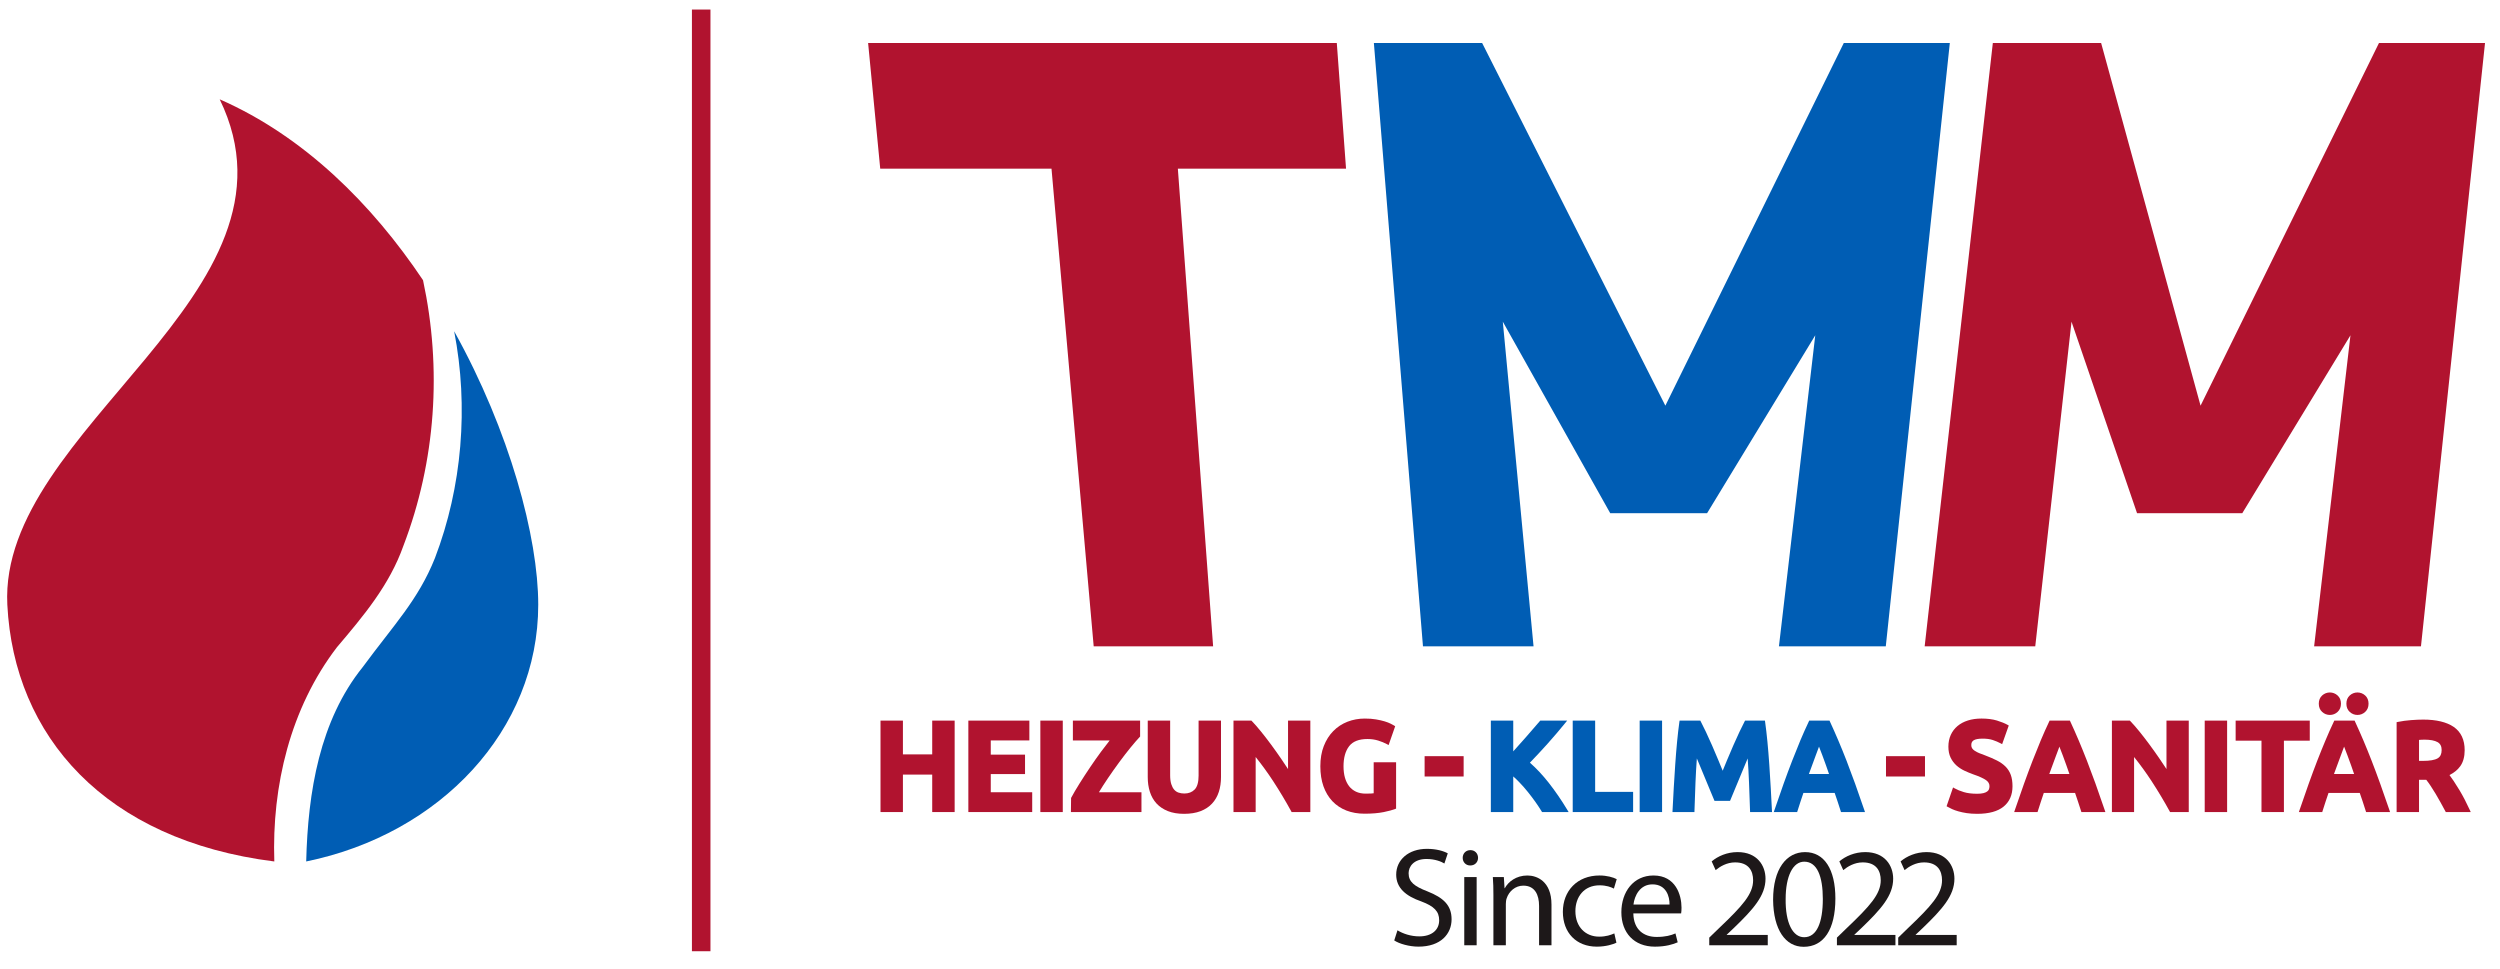 <?xml version="1.0" encoding="UTF-8" standalone="no"?><!DOCTYPE svg PUBLIC "-//W3C//DTD SVG 1.1//EN" "http://www.w3.org/Graphics/SVG/1.1/DTD/svg11.dtd"><svg width="100%" height="100%" viewBox="0 0 227 88" version="1.1" xmlns="http://www.w3.org/2000/svg" xmlns:xlink="http://www.w3.org/1999/xlink" xml:space="preserve" xmlns:serif="http://www.serif.com/" style="fill-rule:evenodd;clip-rule:evenodd;stroke-linejoin:round;stroke-miterlimit:2;"><path d="M36.634,49.545c-1.266,3.585 -3.631,6.382 -6.04,9.224c-4.234,5.532 -5.918,12.593 -5.686,19.453c-15.388,-1.933 -23.641,-11.387 -24.243,-23.316c-0.803,-16.068 27.881,-28.239 19.283,-45.888c7.647,3.353 13.828,9.502 18.463,16.424c1.73,8.035 1.159,16.424 -1.777,24.103Z" style="fill:#b1132f;fill-rule:nonzero;"/><path d="M48.872,54.906c0,11.387 -8.896,20.828 -21.069,23.315c0.154,-6.318 1.23,-12.81 5.14,-17.66c2.832,-3.85 5.029,-6.081 6.55,-9.889c2.471,-6.458 3.075,-13.751 1.745,-20.595c5.053,9.085 7.634,18.726 7.634,24.829Z" style="fill:#005db4;fill-rule:nonzero;"/><g><path d="M84.645,68.498l-2.66,0l0,-3.067l-2.035,-0l0,8.304l2.035,-0l0,-3.402l2.66,-0l0,3.402l2.037,-0l0,-8.304l-2.037,-0l0,3.067Z" style="fill:#b1132f;fill-rule:nonzero;"/><path d="M89.961,70.286l3.112,0l0,-1.765l-3.112,0l0,-1.29l3.505,0l0,-1.8l-5.54,0l0,8.304l5.798,0l0,-1.799l-3.763,0l0,-1.65Z" style="fill:#b1132f;fill-rule:nonzero;"/><rect x="94.464" y="65.431" width="2.036" height="8.305" style="fill:#b1132f;"/><path d="M100.575,70.698c0.342,-0.505 0.693,-1.003 1.042,-1.477c0.351,-0.477 0.693,-0.921 1.017,-1.319c0.326,-0.399 0.611,-0.73 0.848,-0.983l0.04,-0.04l0,-1.448l-6.104,-0l0,1.801l3.342,-0c-0.239,0.303 -0.497,0.641 -0.77,1.005c-0.339,0.459 -0.678,0.939 -1.007,1.43c-0.328,0.487 -0.649,0.979 -0.953,1.463c-0.303,0.481 -0.564,0.928 -0.775,1.322l-0.016,1.284l6.406,-0l0,-1.8l-3.862,-0c0.236,-0.393 0.5,-0.808 0.792,-1.238Z" style="fill:#b1132f;fill-rule:nonzero;"/><path d="M108.833,70.41c0,0.607 -0.122,1.038 -0.359,1.278c-0.24,0.244 -0.547,0.363 -0.937,0.363c-0.194,0 -0.372,-0.028 -0.534,-0.085c-0.152,-0.053 -0.279,-0.141 -0.387,-0.265c-0.111,-0.128 -0.199,-0.298 -0.265,-0.505c-0.066,-0.214 -0.101,-0.478 -0.101,-0.787l0,-4.979l-2.035,0l0,5.13c0,0.484 0.064,0.933 0.193,1.334c0.128,0.407 0.331,0.763 0.602,1.061c0.273,0.296 0.621,0.529 1.035,0.694c0.414,0.165 0.906,0.248 1.468,0.248c0.569,0 1.069,-0.081 1.49,-0.241c0.423,-0.161 0.776,-0.393 1.051,-0.689c0.276,-0.296 0.482,-0.653 0.616,-1.064c0.132,-0.407 0.197,-0.857 0.197,-1.342l0,-5.13l-2.035,0l0,4.979l0.001,-0Z" style="fill:#b1132f;fill-rule:nonzero;"/><path d="M116.953,69.831c-0.192,-0.294 -0.395,-0.598 -0.605,-0.907c-0.306,-0.447 -0.617,-0.889 -0.931,-1.312c-0.31,-0.418 -0.617,-0.819 -0.92,-1.191c-0.3,-0.371 -0.579,-0.69 -0.828,-0.947l-0.041,-0.043l-1.627,0l0,8.305l2.014,0l0,-4.999c0.56,0.698 1.1,1.441 1.604,2.214c0.579,0.889 1.124,1.801 1.622,2.712l0.04,0.073l1.698,0l0,-8.305l-2.025,0l0,4.4l-0.001,0Z" style="fill:#b1132f;fill-rule:nonzero;"/><path d="M124.729,72.029c-0.069,0.011 -0.148,0.019 -0.231,0.022c-0.137,0.008 -0.302,0.011 -0.492,0.011c-0.336,0 -0.634,-0.06 -0.883,-0.177c-0.248,-0.117 -0.458,-0.284 -0.623,-0.496c-0.167,-0.217 -0.295,-0.479 -0.381,-0.78c-0.085,-0.306 -0.128,-0.653 -0.128,-1.031c0,-0.775 0.173,-1.391 0.514,-1.829c0.334,-0.43 0.892,-0.646 1.659,-0.646c0.349,0 0.677,0.046 0.974,0.139c0.301,0.094 0.57,0.204 0.799,0.33l0.148,0.08l0.597,-1.709l-0.094,-0.062c-0.062,-0.04 -0.166,-0.097 -0.312,-0.169c-0.146,-0.073 -0.325,-0.144 -0.549,-0.212c-0.22,-0.067 -0.484,-0.126 -0.782,-0.178c-0.305,-0.053 -0.646,-0.077 -1.019,-0.077c-0.553,0 -1.083,0.096 -1.573,0.287c-0.491,0.192 -0.928,0.477 -1.292,0.851c-0.364,0.369 -0.653,0.827 -0.86,1.36c-0.209,0.53 -0.313,1.147 -0.313,1.834c0,0.677 0.095,1.288 0.282,1.818c0.19,0.533 0.464,0.99 0.813,1.357c0.351,0.369 0.778,0.652 1.271,0.845c0.488,0.189 1.04,0.287 1.642,0.287c0.687,0 1.276,-0.05 1.746,-0.147c0.479,-0.1 0.817,-0.191 1.037,-0.28l0.087,-0.036l-0,-4.205l-2.035,0l-0,2.813l-0.002,0Z" style="fill:#b1132f;fill-rule:nonzero;"/><rect x="129.355" y="68.66" width="3.543" height="1.846" style="fill:#b1132f;"/><path d="M140.624,71.076c-0.547,-0.693 -1.12,-1.307 -1.709,-1.825c0.551,-0.567 1.084,-1.142 1.593,-1.709c0.534,-0.597 1.073,-1.229 1.603,-1.879l0.189,-0.232l-2.443,-0l-0.043,0.049c-0.393,0.458 -0.821,0.953 -1.286,1.484c-0.38,0.435 -0.757,0.857 -1.125,1.261l0,-2.794l-2.034,-0l0,8.305l2.034,0l0,-3.236c0.188,0.166 0.379,0.348 0.566,0.545c0.262,0.272 0.519,0.566 0.77,0.876c0.24,0.301 0.471,0.605 0.686,0.909c0.211,0.298 0.396,0.58 0.553,0.839l0.041,0.067l2.414,0l-0.13,-0.215c-0.535,-0.887 -1.101,-1.709 -1.679,-2.445Z" style="fill:#005db4;fill-rule:nonzero;"/><path d="M144.84,65.431l-2.037,0l0,8.304l5.484,0l0,-1.833l-3.447,0l0,-6.471Z" style="fill:#005db4;fill-rule:nonzero;"/><rect x="148.882" y="65.431" width="2.035" height="8.305" style="fill:#005db4;"/><path d="M160.785,71.56c-0.039,-0.718 -0.087,-1.434 -0.134,-2.147c-0.051,-0.726 -0.106,-1.421 -0.169,-2.064c-0.063,-0.649 -0.132,-1.254 -0.209,-1.796l-0.017,-0.121l-1.805,0l-0.04,0.076c-0.135,0.253 -0.291,0.573 -0.469,0.948c-0.177,0.376 -0.362,0.782 -0.553,1.22c-0.193,0.437 -0.385,0.884 -0.571,1.339l-0.398,0.968l-0.399,-0.968c-0.189,-0.456 -0.378,-0.902 -0.57,-1.339c-0.191,-0.438 -0.375,-0.844 -0.554,-1.22c-0.185,-0.391 -0.338,-0.701 -0.469,-0.948l-0.041,-0.076l-1.88,0l-0.02,0.121c-0.074,0.529 -0.145,1.133 -0.208,1.796c-0.063,0.664 -0.122,1.358 -0.168,2.064c-0.05,0.714 -0.095,1.43 -0.136,2.147c-0.042,0.718 -0.077,1.395 -0.108,2.027l-0.007,0.148l1.995,0l0.003,-0.138c0.023,-0.779 0.053,-1.627 0.091,-2.545c0.028,-0.726 0.071,-1.458 0.124,-2.186l0.224,0.533c0.165,0.393 0.329,0.786 0.489,1.18c0.161,0.394 0.317,0.77 0.468,1.13c0.15,0.357 0.278,0.664 0.384,0.92l0.036,0.087l1.413,0l0.037,-0.087c0.105,-0.256 0.23,-0.563 0.382,-0.92c0.151,-0.36 0.305,-0.736 0.469,-1.13c0.161,-0.394 0.324,-0.787 0.49,-1.18l0.223,-0.533c0.052,0.729 0.094,1.463 0.122,2.186c0.038,0.918 0.069,1.766 0.092,2.545l0.005,0.138l1.992,0l-0.008,-0.148c-0.029,-0.633 -0.065,-1.31 -0.106,-2.027Z" style="fill:#005db4;fill-rule:nonzero;"/><path d="M168.441,71.149c-0.266,-0.737 -0.526,-1.435 -0.774,-2.074c-0.253,-0.651 -0.508,-1.273 -0.753,-1.851c-0.246,-0.579 -0.5,-1.155 -0.758,-1.711l-0.037,-0.083l-1.843,0l-0.037,0.082c-0.266,0.559 -0.522,1.136 -0.766,1.713c-0.239,0.575 -0.49,1.197 -0.744,1.85c-0.248,0.64 -0.509,1.337 -0.773,2.075c-0.262,0.733 -0.54,1.533 -0.833,2.397l-0.064,0.188l2.122,0l0.032,-0.1c0.083,-0.275 0.176,-0.561 0.274,-0.854l0.262,-0.784l2.838,0l0.267,0.783c0.099,0.291 0.19,0.577 0.277,0.855l0.03,0.099l2.179,0l-0.063,-0.188c-0.294,-0.862 -0.573,-1.662 -0.836,-2.397Zm-3.32,-3.234c0.017,-0.043 0.03,-0.083 0.046,-0.121c0.014,0.037 0.028,0.076 0.043,0.117l0.267,0.694c0.1,0.263 0.205,0.551 0.316,0.867c0.091,0.26 0.186,0.528 0.282,0.808l-1.827,0c0.098,-0.276 0.197,-0.544 0.295,-0.802c0.118,-0.317 0.226,-0.606 0.32,-0.87c0.098,-0.26 0.182,-0.493 0.258,-0.693Z" style="fill:#005db4;fill-rule:nonzero;"/><rect x="171.248" y="68.66" width="3.541" height="1.846" style="fill:#b1132f;"/><path d="M182.101,69.605c-0.209,-0.211 -0.472,-0.396 -0.784,-0.554c-0.299,-0.151 -0.657,-0.307 -1.071,-0.464c-0.193,-0.069 -0.369,-0.136 -0.529,-0.201c-0.149,-0.062 -0.285,-0.131 -0.401,-0.207c-0.107,-0.07 -0.19,-0.147 -0.246,-0.232c-0.052,-0.077 -0.077,-0.173 -0.077,-0.292c0,-0.2 0.066,-0.337 0.21,-0.431c0.159,-0.104 0.438,-0.156 0.827,-0.156c0.358,0 0.666,0.043 0.915,0.126c0.258,0.086 0.495,0.186 0.704,0.298l0.145,0.077l0.601,-1.691l-0.104,-0.059c-0.254,-0.143 -0.579,-0.274 -0.972,-0.395c-0.394,-0.119 -0.865,-0.179 -1.399,-0.179c-0.454,0 -0.867,0.058 -1.234,0.175c-0.367,0.116 -0.686,0.286 -0.947,0.507c-0.263,0.22 -0.467,0.492 -0.611,0.808c-0.142,0.313 -0.215,0.671 -0.215,1.06c0,0.39 0.07,0.729 0.206,1.006c0.134,0.273 0.313,0.51 0.526,0.703c0.211,0.188 0.455,0.349 0.72,0.474c0.258,0.121 0.52,0.23 0.778,0.324c0.567,0.194 0.971,0.377 1.199,0.543c0.202,0.146 0.303,0.322 0.303,0.538c0,0.106 -0.018,0.203 -0.049,0.286c-0.028,0.075 -0.079,0.14 -0.156,0.196c-0.081,0.063 -0.195,0.113 -0.337,0.15c-0.149,0.04 -0.344,0.059 -0.575,0.059c-0.48,0 -0.888,-0.05 -1.214,-0.15c-0.327,-0.099 -0.608,-0.214 -0.829,-0.339l-0.148,-0.084l-0.588,1.706l0.1,0.058c0.11,0.065 0.247,0.133 0.401,0.203c0.159,0.072 0.351,0.142 0.569,0.203c0.217,0.063 0.472,0.117 0.754,0.161c0.284,0.043 0.605,0.065 0.955,0.065c1.054,0 1.858,-0.22 2.39,-0.651c0.542,-0.439 0.817,-1.061 0.817,-1.852c0,-0.399 -0.053,-0.747 -0.155,-1.031c-0.105,-0.288 -0.267,-0.544 -0.479,-0.758Z" style="fill:#b1132f;fill-rule:nonzero;"/><path d="M190.27,71.149c-0.266,-0.737 -0.527,-1.435 -0.775,-2.074c-0.255,-0.651 -0.507,-1.273 -0.752,-1.851c-0.246,-0.579 -0.502,-1.155 -0.759,-1.711l-0.037,-0.083l-1.843,0l-0.037,0.082c-0.266,0.559 -0.523,1.136 -0.765,1.713c-0.239,0.575 -0.491,1.197 -0.745,1.85c-0.248,0.64 -0.508,1.337 -0.772,2.075c-0.263,0.733 -0.542,1.533 -0.834,2.397l-0.063,0.188l2.121,0l0.031,-0.1c0.085,-0.275 0.177,-0.561 0.275,-0.854l0.263,-0.784l2.838,0l0.265,0.783c0.099,0.291 0.192,0.577 0.278,0.855l0.031,0.099l2.179,0l-0.063,-0.188c-0.296,-0.862 -0.575,-1.662 -0.836,-2.397Zm-3.32,-3.234c0.016,-0.043 0.031,-0.083 0.043,-0.121c0.016,0.037 0.03,0.076 0.045,0.117l0.267,0.694c0.1,0.263 0.205,0.551 0.316,0.867c0.09,0.26 0.186,0.528 0.282,0.808l-1.828,0c0.1,-0.276 0.196,-0.544 0.294,-0.802c0.118,-0.317 0.226,-0.606 0.321,-0.87c0.099,-0.26 0.182,-0.493 0.26,-0.693Z" style="fill:#b1132f;fill-rule:nonzero;"/><path d="M196.716,69.831c-0.193,-0.294 -0.396,-0.598 -0.606,-0.907c-0.305,-0.447 -0.619,-0.889 -0.932,-1.312c-0.307,-0.418 -0.617,-0.819 -0.918,-1.191c-0.301,-0.371 -0.58,-0.69 -0.828,-0.947l-0.042,-0.043l-1.629,0l0,8.305l2.014,0l0,-4.999c0.562,0.698 1.101,1.441 1.605,2.214c0.577,0.889 1.125,1.801 1.623,2.712l0.041,0.073l1.695,0l0,-8.305l-2.023,0l0,4.4Z" style="fill:#b1132f;fill-rule:nonzero;"/><rect x="200.188" y="65.431" width="2.034" height="8.305" style="fill:#b1132f;"/><path d="M209.727,65.431l-6.731,0l0,1.822l2.347,0l-0,6.482l2.036,0l-0,-6.482l2.348,0l-0,-1.822Z" style="fill:#b1132f;fill-rule:nonzero;"/><path d="M214.058,64.917c0.268,0 0.503,-0.094 0.701,-0.276c0.202,-0.185 0.305,-0.436 0.305,-0.747c0,-0.31 -0.103,-0.56 -0.305,-0.745c-0.397,-0.365 -1.009,-0.365 -1.404,-0c-0.202,0.186 -0.303,0.436 -0.303,0.745c0,0.312 0.101,0.563 0.303,0.746c0.198,0.183 0.435,0.277 0.703,0.277Z" style="fill:#b1132f;fill-rule:nonzero;"/><path d="M211.553,64.917c0.268,0 0.503,-0.094 0.7,-0.276c0.203,-0.185 0.306,-0.436 0.306,-0.747c0,-0.31 -0.103,-0.56 -0.306,-0.745c-0.396,-0.365 -1.009,-0.365 -1.403,-0c-0.202,0.186 -0.304,0.436 -0.304,0.745c0,0.312 0.102,0.563 0.304,0.746c0.197,0.183 0.434,0.277 0.703,0.277Z" style="fill:#b1132f;fill-rule:nonzero;"/><path d="M216.118,71.149c-0.265,-0.737 -0.525,-1.435 -0.774,-2.074c-0.253,-0.651 -0.506,-1.273 -0.751,-1.851c-0.246,-0.579 -0.502,-1.155 -0.759,-1.711l-0.036,-0.083l-1.843,0l-0.038,0.082c-0.266,0.559 -0.522,1.136 -0.763,1.713c-0.243,0.575 -0.493,1.197 -0.748,1.85c-0.247,0.64 -0.507,1.337 -0.771,2.075c-0.263,0.733 -0.541,1.533 -0.834,2.397l-0.064,0.188l2.122,0l0.031,-0.1c0.084,-0.275 0.175,-0.561 0.275,-0.854l0.264,-0.784l2.836,0l0.267,0.783c0.099,0.291 0.19,0.577 0.276,0.855l0.032,0.099l2.178,0l-0.063,-0.188c-0.295,-0.862 -0.574,-1.662 -0.837,-2.397Zm-3.319,-3.234c0.017,-0.043 0.032,-0.083 0.046,-0.121c0.014,0.037 0.029,0.076 0.044,0.117l0.266,0.694c0.1,0.263 0.204,0.551 0.317,0.867c0.091,0.26 0.184,0.528 0.281,0.808l-1.828,0c0.099,-0.276 0.198,-0.544 0.296,-0.802c0.118,-0.317 0.225,-0.606 0.321,-0.87c0.096,-0.26 0.182,-0.493 0.257,-0.693Z" style="fill:#b1132f;fill-rule:nonzero;"/><path d="M224.251,73.535c-0.135,-0.295 -0.283,-0.597 -0.439,-0.902c-0.157,-0.304 -0.321,-0.602 -0.494,-0.889c-0.169,-0.283 -0.342,-0.555 -0.515,-0.815c-0.134,-0.201 -0.265,-0.388 -0.391,-0.555c0.414,-0.204 0.743,-0.473 0.978,-0.801c0.268,-0.373 0.402,-0.863 0.402,-1.455c0,-0.946 -0.335,-1.658 -0.992,-2.113c-0.644,-0.442 -1.575,-0.666 -2.767,-0.666c-0.321,0 -0.692,0.015 -1.105,0.047c-0.414,0.03 -0.816,0.086 -1.202,0.164l-0.113,0.023l0,8.162l2.035,0l0,-2.93l0.655,0c0.132,0.167 0.268,0.354 0.401,0.557c0.149,0.227 0.299,0.466 0.453,0.719c0.154,0.252 0.302,0.514 0.447,0.78l0.475,0.874l2.264,0l-0.092,-0.2Zm-2.55,-5.429c-0,0.358 -0.117,0.604 -0.357,0.747c-0.262,0.157 -0.714,0.235 -1.343,0.235l-0.354,0l-0,-1.904l0.155,-0.012c0.098,-0.008 0.208,-0.012 0.332,-0.012c0.533,0 0.938,0.077 1.204,0.229c0.245,0.142 0.363,0.377 0.363,0.717Z" style="fill:#b1132f;fill-rule:nonzero;"/></g><g><path d="M126.891,84.472c0.499,0.308 1.215,0.551 1.983,0.551c1.139,-0 1.803,-0.59 1.803,-1.46c0,-0.807 -0.459,-1.279 -1.624,-1.714c-1.409,-0.488 -2.278,-1.228 -2.278,-2.432c0,-1.342 1.114,-2.342 2.79,-2.342c0.87,-0 1.523,0.203 1.893,0.409l-0.307,0.923c-0.267,-0.167 -0.843,-0.411 -1.626,-0.411c-1.175,-0 -1.623,0.705 -1.623,1.292c0,0.795 0.525,1.189 1.713,1.65c1.459,0.578 2.189,1.269 2.189,2.534c0,1.318 -0.973,2.483 -3.007,2.483c-0.833,-0 -1.739,-0.257 -2.2,-0.563l0.294,-0.92Z" style="fill:#1d1819;fill-rule:nonzero;"/><path d="M133.492,78.585c-0.411,-0 -0.679,-0.319 -0.679,-0.691c0,-0.396 0.281,-0.703 0.703,-0.703c0.409,-0 0.691,0.307 0.691,0.703c0,0.372 -0.271,0.691 -0.703,0.691l-0.012,-0Zm-0.537,7.243l0,-6.193l1.125,0l0,6.193l-1.125,0Z" style="fill:#1d1819;fill-rule:nonzero;"/><path d="M135.602,81.311c0,-0.651 -0.013,-1.163 -0.052,-1.676l0.999,0l0.064,1.012l0.025,0c0.308,-0.576 1.024,-1.152 2.05,-1.152c0.854,0 2.187,0.512 2.187,2.636l0,3.698l-1.127,0l0,-3.57c0,-0.998 -0.371,-1.843 -1.432,-1.843c-0.73,0 -1.307,0.523 -1.51,1.151c-0.053,0.141 -0.076,0.345 -0.076,0.526l0,3.735l-1.129,0l0,-4.517l0.001,0Z" style="fill:#1d1819;fill-rule:nonzero;"/><path d="M146.771,85.599c-0.292,0.141 -0.946,0.357 -1.779,0.357c-1.867,0 -3.084,-1.267 -3.084,-3.162c-0,-1.905 1.307,-3.3 3.329,-3.3c0.663,0 1.254,0.167 1.561,0.334l-0.257,0.856c-0.27,-0.141 -0.69,-0.297 -1.304,-0.297c-1.421,0 -2.191,1.064 -2.191,2.344c-0,1.432 0.922,2.316 2.153,2.316c0.64,0 1.063,-0.154 1.382,-0.294l0.19,0.846Z" style="fill:#1d1819;fill-rule:nonzero;"/><path d="M148.307,82.936c0.025,1.51 0.983,2.138 2.11,2.138c0.806,0 1.306,-0.142 1.715,-0.319l0.203,0.806c-0.396,0.18 -1.086,0.396 -2.07,0.396c-1.896,0 -3.045,-1.267 -3.045,-3.122c-0,-1.868 1.112,-3.34 2.917,-3.34c2.021,0 2.545,1.778 2.545,2.918c-0,0.229 -0.013,0.395 -0.036,0.523l-4.339,0Zm3.287,-0.806c0.015,-0.716 -0.294,-1.83 -1.547,-1.83c-1.151,-0 -1.636,1.048 -1.728,1.83l3.275,-0Z" style="fill:#1d1819;fill-rule:nonzero;"/><path d="M155.2,85.828l-0,-0.692l0.885,-0.856c2.124,-2.021 3.098,-3.097 3.098,-4.351c-0,-0.846 -0.396,-1.624 -1.637,-1.624c-0.758,0 -1.384,0.384 -1.766,0.703l-0.359,-0.793c0.563,-0.474 1.393,-0.845 2.353,-0.845c1.78,0 2.535,1.229 2.535,2.418c-0,1.536 -1.114,2.776 -2.867,4.465l-0.653,0.615l-0,0.025l3.724,0l-0,0.935l-5.313,0Z" style="fill:#1d1819;fill-rule:nonzero;"/><path d="M163.761,85.969c-1.624,-0 -2.738,-1.523 -2.763,-4.274c0,-2.803 1.214,-4.324 2.904,-4.324c1.743,-0 2.751,1.561 2.751,4.209c0,2.828 -1.061,4.39 -2.88,4.39l-0.012,-0l0,-0.001Zm0.064,-0.87c1.14,0 1.688,-1.343 1.688,-3.467c0,-2.048 -0.511,-3.392 -1.688,-3.392c-1.024,0 -1.688,1.304 -1.688,3.392c-0.026,2.161 0.639,3.467 1.677,3.467l0.011,0Z" style="fill:#1d1819;fill-rule:nonzero;"/><path d="M166.793,85.828l0,-0.692l0.883,-0.856c2.124,-2.021 3.095,-3.097 3.095,-4.351c0,-0.846 -0.395,-1.624 -1.636,-1.624c-0.756,0 -1.382,0.384 -1.766,0.703l-0.357,-0.793c0.562,-0.474 1.395,-0.845 2.353,-0.845c1.778,0 2.535,1.229 2.535,2.418c0,1.536 -1.112,2.776 -2.867,4.465l-0.653,0.615l0,0.025l3.726,0l0,0.935l-5.313,0Z" style="fill:#1d1819;fill-rule:nonzero;"/><path d="M172.358,85.828l0,-0.692l0.881,-0.856c2.125,-2.021 3.098,-3.097 3.098,-4.351c0,-0.846 -0.395,-1.624 -1.639,-1.624c-0.754,0 -1.382,0.384 -1.764,0.703l-0.359,-0.793c0.562,-0.474 1.395,-0.845 2.354,-0.845c1.778,0 2.533,1.229 2.533,2.418c0,1.536 -1.112,2.776 -2.865,4.465l-0.653,0.615l0,0.025l3.724,0l0,0.935l-5.31,0Z" style="fill:#1d1819;fill-rule:nonzero;"/></g><rect x="62.827" y="0.867" width="1.683" height="85.505" style="fill:#b1132f;"/><path d="M180.949,3.907l-6.19,54.783l10.042,0l3.293,-29.481l5.949,17.387l9.557,0l9.822,-16.151l-3.3,28.245l9.701,0l5.816,-54.783l-9.629,0l-16.2,32.928l-9.028,-32.928l-9.833,0Z" style="fill:#b1132f;fill-rule:nonzero;"/><path d="M124.748,3.907l4.458,54.783l10.04,0l-2.791,-29.481l9.752,17.387l8.797,0l9.822,-16.151l-3.299,28.245l9.702,0l5.814,-54.783l-9.628,0l-16.201,32.928l-16.635,-32.928l-9.831,0Z" style="fill:#005db4;fill-rule:nonzero;"/><path d="M121.381,3.903l0.839,11.41l-15.271,-0l3.202,43.374l-10.844,-0l-3.831,-43.374l-15.552,-0l-1.1,-11.41l42.557,-0Z" style="fill:#b1132f;fill-rule:nonzero;"/></svg>